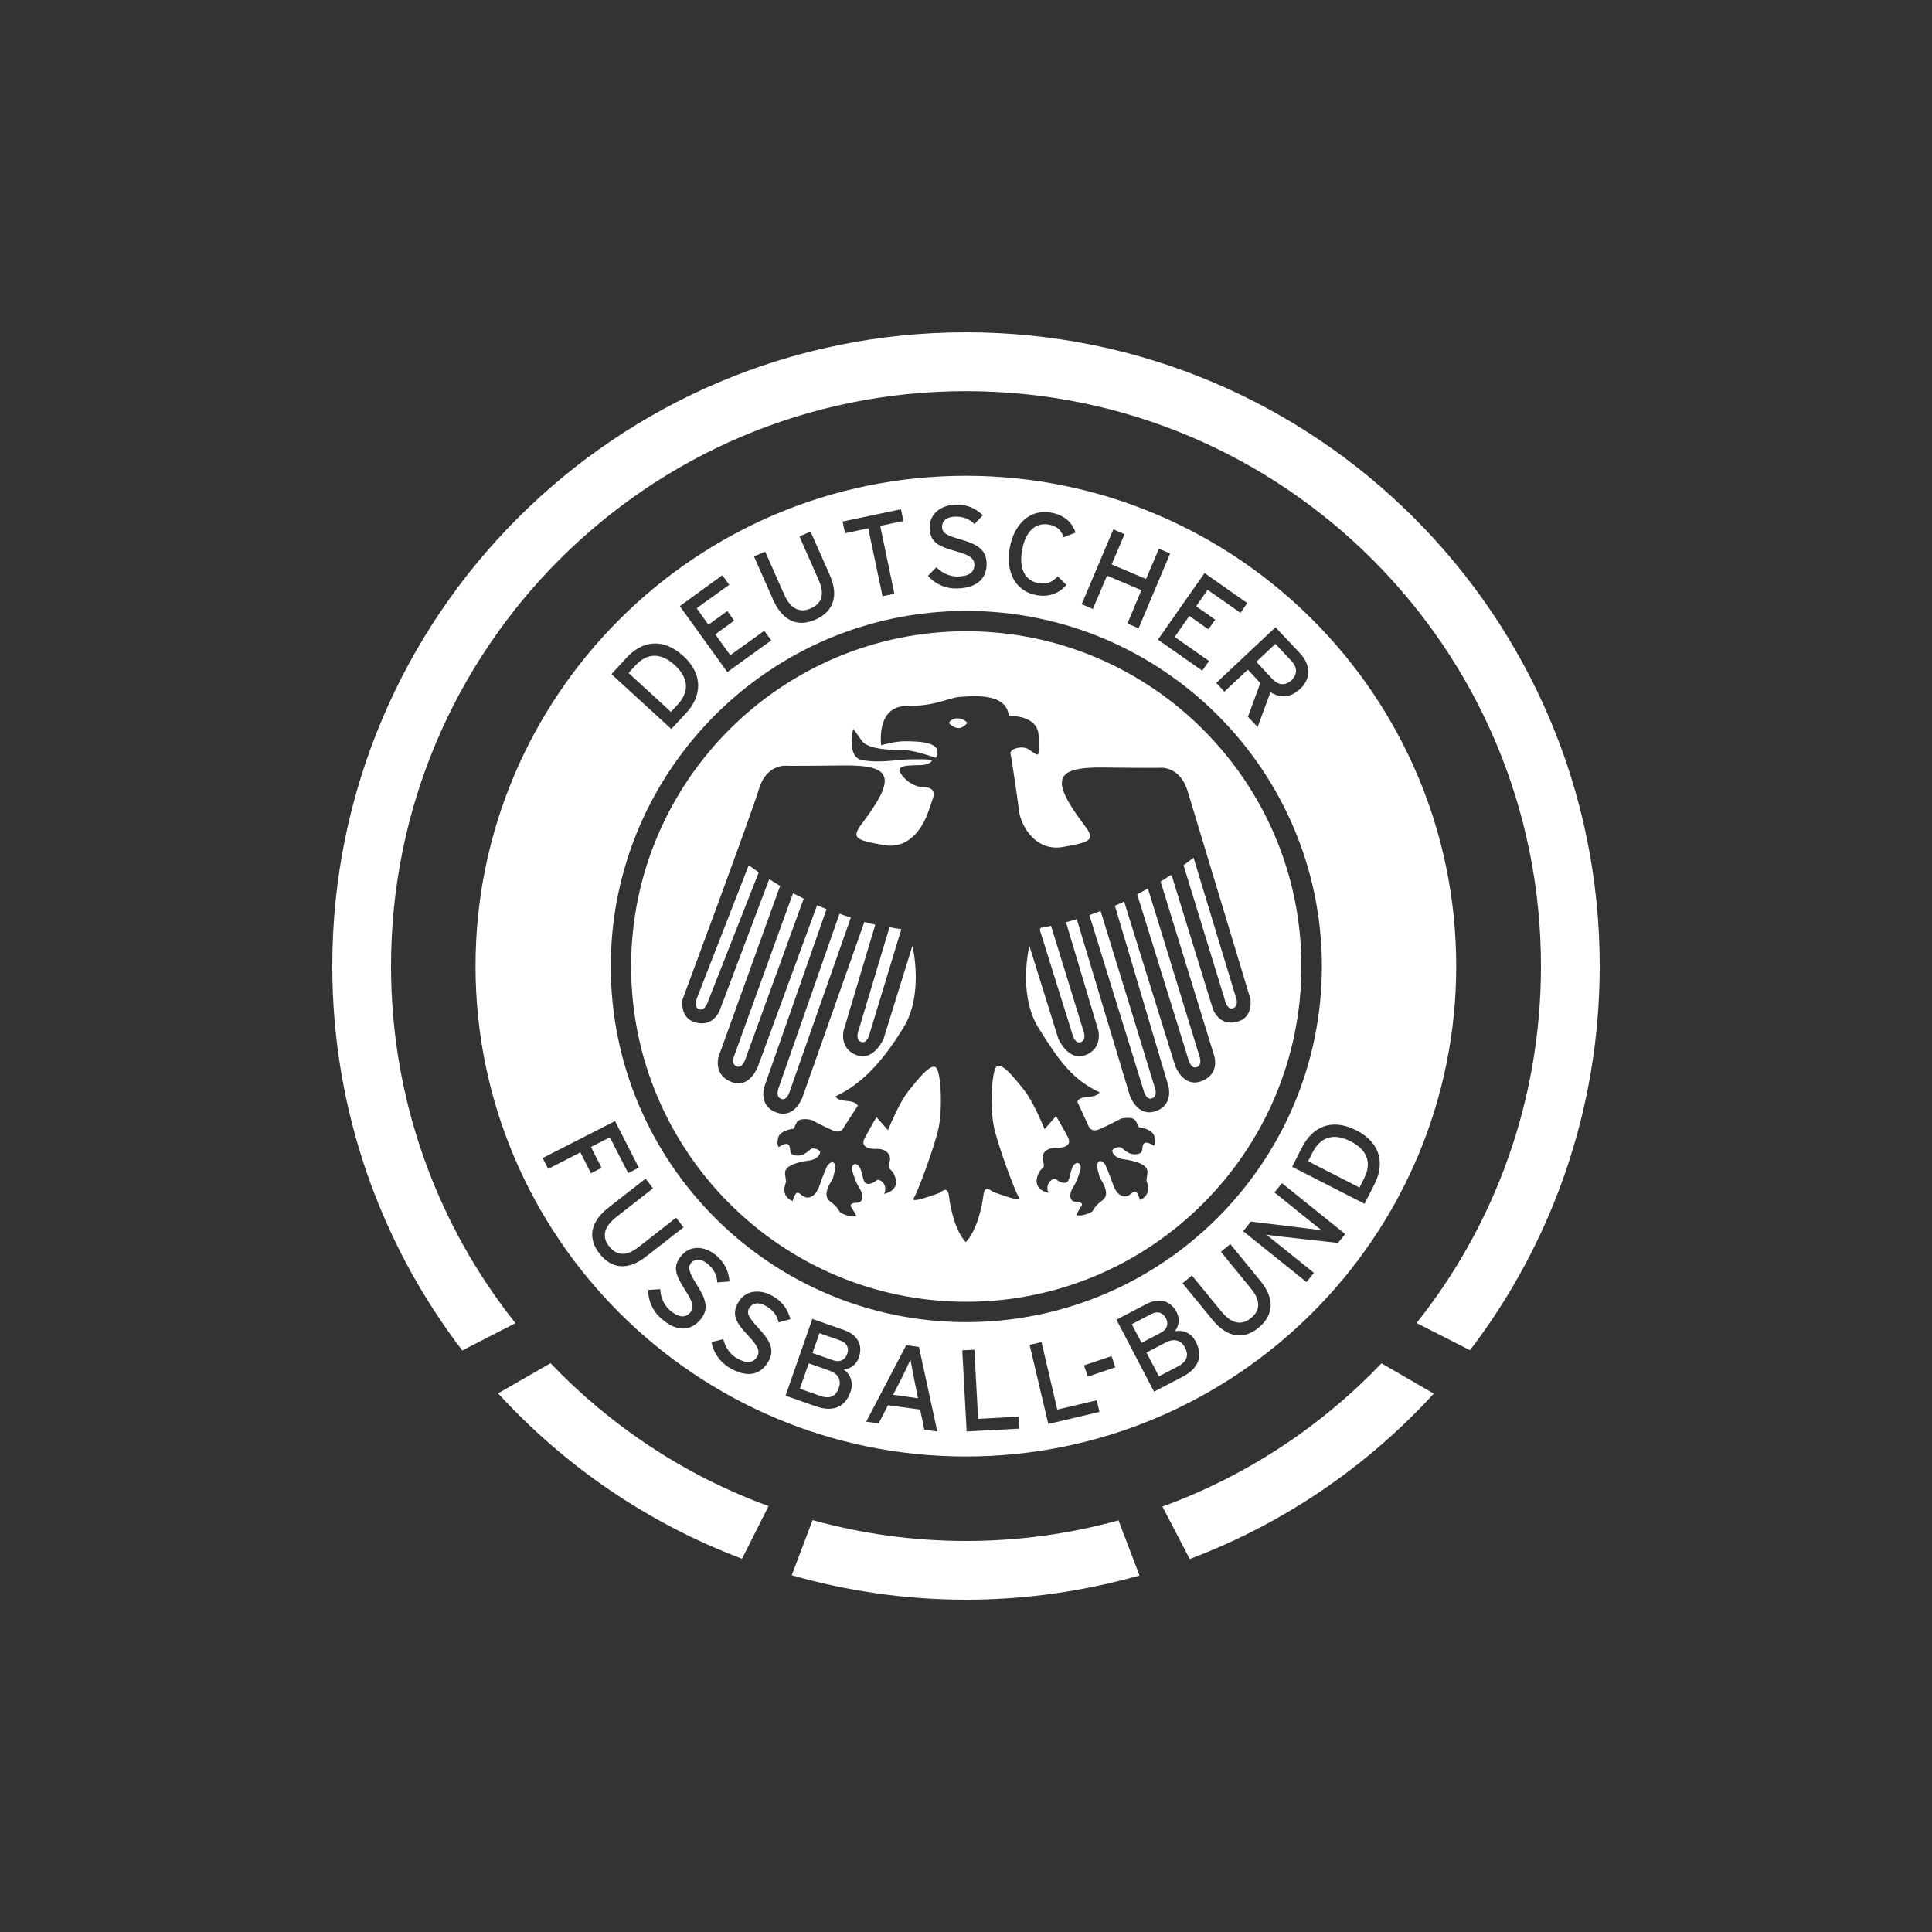<?xml version="1.0" encoding="utf-8"?>
<!-- Generator: Adobe Illustrator 28.2.0, SVG Export Plug-In . SVG Version: 6.00 Build 0)  -->
<svg version="1.1" id="Layer_1" xmlns="http://www.w3.org/2000/svg" xmlns:xlink="http://www.w3.org/1999/xlink" x="0px" y="0px"
	 viewBox="0 0 1500 1500" style="enable-background:new 0 0 1500 1500;" xml:space="preserve">
<rect x="0" y="0" width="1500" height="1500" fill="#333333" stroke="none"/>
<style type="text/css">
	.st0{fill:#FFFFFF;}
</style>
<g>
	<path class="st0" d="M894.5,852.7c4.9-1.9,1.9-8.9,1.9-8.9s-37.3-121.9-41.9-136.5c-2.9,1.1-5.8,2.2-8.7,3.2l42,135.8
		C887.8,846.2,889.6,854.6,894.5,852.7z"/>
	<path class="st0" d="M743.9,565.3c3.9,0.2,7.1-4,7.1-4s-2.2-3.4-7.3-3.6c-5.1-0.2-7.1,3.6-7.1,3.6S740.1,565.1,743.9,565.3z"/>
	<path class="st0" d="M1002.7,528.1c4.8-4.5,4.5-10.1,0.1-14.8l-12.6-13.4l-14.8,13.9l12.6,13.5
		C992.3,531.8,997.7,532.8,1002.7,528.1z"/>
	<path class="st0" d="M957.5,782.7c4.9-1.9,1.9-8.9,1.9-8.9S927.5,668.5,926.7,666c0,0,0-0.1,0-0.1c-2.6,2-5.2,4-7.8,5.9l32,104.3
		C950.8,776.2,952.7,784.6,957.5,782.7z"/>
	<path class="st0" d="M929.2,828.5c4.8-1.9,1.9-8.9,1.9-8.9S894,698.4,891.2,689.8c-2.8,1.6-5.5,3.1-8.3,4.5L922.5,822
		C922.5,822,924.4,830.4,929.2,828.5z"/>
	<path class="st0" d="M832.5,802.6c0,0,1.9,8.3,6.7,6.5c4.8-1.9,1.9-8.9,1.9-8.9s-23.5-76.6-25.1-81.4c-2.8,0.6-5.5,1.1-8.1,1.6
		c-0.9,1.5-0.3,2.5-0.3,2.5L832.5,802.6z"/>
	<path class="st0" d="M905.3,1023.6c-2.2-4.1-6-6.2-11.6-3.3l-15,7.8l7.6,14.5l15-7.9C906.7,1031.9,907.2,1027.2,905.3,1023.6z"/>
	<path class="st0" d="M706.9,1055.5c-1.1,2.6-4.3,9.4-6.5,13.8l-7,13.6l19.3,2.7l-3-15.1C708.8,1065.9,707.3,1058.3,706.9,1055.5z"
		/>
	<path class="st0" d="M1055.5,922l3.5-6.9c6.8-13.3,1.5-22.9-10.4-29c-11.8-6-22.7-4.7-29.5,8.6l-3.5,6.9L1055.5,922z"/>
	<path class="st0" d="M668.5,808.9c4.9,1.9,6.7-6.5,6.7-6.5l24.6-81c-3-0.4-6-0.9-9.2-1.5c-5,16.6-24,80.1-24,80.1
		S663.7,807,668.5,808.9z"/>
	<path class="st0" d="M749.9,1130.8c209.9,0,380.7-170.8,380.7-380.7c0-209.9-170.8-380.7-380.7-380.7
		c-209.9,0-380.7,170.8-380.7,380.7C369.2,960.1,540,1130.8,749.9,1130.8z M540.8,997.1c7,11,10.2,19.1,2.9,27.6
		c-7.4,8.6-17.9,9.8-30.1-0.8c-7-6-10.4-14.2-10.4-22.4l9.4-0.6c0.2,6.2,3,12.5,7.5,16.4c6.7,5.7,11.9,6.2,15.9,1.6
		c3.1-3.7,2-7.9-4-17.2c-7.5-11.7-10.2-18.4-2.8-27c7.1-8.3,18.4-7.3,27.2,0.3c6.5,5.6,9.3,12.2,10,19.9l-9.5,0.8
		c-0.3-5.7-2.5-10.1-7.2-14.2c-5.6-4.8-10.3-4.2-13.1-1C533.9,984,534.7,987.5,540.8,997.1z M588.6,1030.8
		c8.8,9.6,13.5,16.9,7.8,26.6c-5.8,9.8-15.9,12.8-29.8,4.7c-7.9-4.7-12.8-12.1-14.2-20.1l9.2-2.3c1.3,6.1,5.2,11.8,10.4,14.8
		c7.6,4.4,12.8,3.9,15.9-1.3c2.4-4.2,0.5-8.2-7-16.2c-9.5-10.2-13.3-16.3-7.6-26c5.5-9.4,16.8-10.5,26.9-4.6
		c7.4,4.3,11.4,10.3,13.5,17.8l-9.2,2.5c-1.3-5.5-4.2-9.5-9.6-12.6c-6.4-3.8-10.9-2.2-13.1,1.4
		C579.4,1019.1,580.8,1022.5,588.6,1030.8z M666.8,1054c-2.1,6-6.7,8.7-11.7,9.3c4.2,2.9,8.1,9.1,5.2,17.4
		c-4.2,12.1-13.8,15.7-26.8,11.2l-23.6-8.3l20.8-59.6l24.5,8.6C665.5,1036.2,670.3,1044,666.8,1054z M717.6,1110l-3.2-15.6l-25-3.4
		l-7.2,14.1l-9.7-1.3l31.1-59.4l9.9,1.4l14.2,65.6L717.6,1110z M750.5,1111.4l-3.4-63l9.4-0.5l2.9,53.7l31.4-1.7l0.5,9.3
		L750.5,1111.4z M813.9,1105.6l-14.5-61.4l9.2-2.2l12.3,52.4l30.6-7.2l2.1,9L813.9,1105.6z M844.6,1068.8l-3-8.7l21.4-7.2l2.9,8.7
		L844.6,1068.8z M918.2,1068.9l-22.2,11.6l-29.2-55.9l23-12c9.8-5.1,18.7-3.3,23.7,6.1c2.9,5.6,1.7,10.8-1.3,14.9
		c5-1.1,12.2,0.3,16.2,8.1C934.3,1053,930.4,1062.5,918.2,1068.9z M977.1,1030.9c-12.1,9.9-24.8,7.2-35.8-6.3l-23.2-28.3l7.3-6
		l23,28.1c7.6,9.2,15.4,11,22.8,5c7.7-6.3,7.4-14,0.1-22.9l-23.4-28.6l7.3-6l23.3,28.5C989.7,1008,989.2,1020.9,977.1,1030.9z
		 M1038.8,965l-46.6-5.2c-2.8-0.3-7.1-1-9-1.2c1.8,1.5,8.7,6.9,11.4,9.1l25.5,20.5l-5.7,7.2l-49.2-39.5l6-7.5l45,5.5
		c3.1,0.3,8.4,1.2,10.2,1.5c-1.8-1.5-8.9-7-11.6-9.2l-25.3-20.4l5.8-7.2l49.1,39.5L1038.8,965z M1053.1,877.6
		c19.8,10.1,21.6,27,14.1,41.7l-7.8,15.3l-56.2-28.7l7.8-15.3C1018.7,875.6,1033.2,867.5,1053.1,877.6z M1009.3,507.2
		c7.5,8,9.6,18.8,0.1,27.7c-7.4,6.9-15.5,7.3-23,2.5l-10,27l-7.5-7.9l9.6-26.2l-9.7-10.4l-18.2,17.1l-6.3-6.8l46-43.2L1009.3,507.2z
		 M968.4,468.2l-5.3,7.6l-25.5-17.9l-8.9,12.8l14.8,10.4l-5.3,7.5l-14.8-10.4l-11.4,16.3l26.7,18.7l-5.3,7.5l-34.4-24.1l36.2-51.7
		L968.4,468.2z M864.4,411l8.7,3.7l-10,23.5l26.7,11.3l10-23.5l8.7,3.7L884,487.8l-8.7-3.7l10.9-25.9l-26.7-11.3l-11,25.9l-8.7-3.7
		L864.4,411z M784,425.1c3.5-18.8,16.1-30.1,32.1-27.1c10.1,1.9,16.1,7.2,19,15.5l-9.2,3.6c-2.3-5.6-5.1-8.6-11.5-9.8
		c-10.8-2-18.3,5.7-20.8,19.6c-2.6,13.9,1.7,23.8,12.5,25.8c6.5,1.2,11-0.7,15.1-5.2l6.8,6.6c-5.9,6.8-14.1,9.7-23.5,7.9
		C788.3,459,780.5,443.9,784,425.1z M741.9,427.9c-13.4-3.7-19.9-6.9-20.1-18.2c-0.2-10.9,8.9-17.7,20.5-17.9
		c8.6-0.2,15.1,2.9,20.8,8.2l-6.5,6.9c-4.1-4-8.6-5.9-14.8-5.8c-7.4,0.1-10.5,3.8-10.4,8c0.1,4.4,3,6.5,14,9.6
		c12.5,3.6,20.3,7.4,20.6,18.6c0.2,11.4-6.9,19.2-23,19.6c-9.2,0.2-17.2-3.7-22.6-9.8l6.6-6.7c4.3,4.5,10.6,7.3,16.6,7.2
		c8.8-0.2,13-3.3,12.9-9.4C756.3,433.2,752.5,430.8,741.9,427.9z M699.5,395.4l1.9,9.1l-18,3.8l11,52.7l-9.2,1.9l-11.1-52.7l-18,3.8
		l-1.9-9.1L699.5,395.4z M594.1,428.3l14.7,33.2c4.8,10.9,11.9,14.7,20.6,10.9c9.1-4,10.9-11.5,6.2-22.1l-14.9-33.8l8.6-3.8
		l14.9,33.6c7.1,16.2,3.2,28.4-11.2,34.8c-14.3,6.3-25.8,0.3-32.8-15.6l-14.8-33.5L594.1,428.3z M560.8,446.6l5.4,7.4l-25.3,18.2
		L550,485l14.7-10.6l5.3,7.5l-14.7,10.6l11.7,16.2l26.4-19l5.4,7.5l-34.1,24.6l-36.9-51.2L560.8,446.6z M486.4,510.7
		c11.5-12.5,27.6-16.4,44.1-1.4c16.4,15,13.6,31.8,2.5,44L521.2,566l-46.5-42.6L486.4,510.7z M750.2,474.3
		c152.2,0,276.1,123.8,276.1,276c0,152.3-123.9,276.2-276.1,276.2c-152.2,0-276-123.9-276-276.2C474.2,598.1,598,474.3,750.2,474.3z
		 M450.6,894.7l-25,12.8l-4.3-8.4l56.2-28.7l18.5,36.2l-8.3,4.2L473.5,883l-14.7,7.5l8.3,16.2l-8.3,4.2L450.6,894.7z M465.4,973.2
		c-9.6-12.3-6.7-24.9,7-35.6l28.8-22.5l5.8,7.5l-28.6,22.4c-9.4,7.3-11.4,15.2-5.5,22.6c6.1,7.8,13.8,7.7,22.9,0.6l29.1-22.8
		l5.8,7.5l-29,22.6C487.9,986.4,475,985.6,465.4,973.2z"/>
	<path class="st0" d="M652.2,1040.7l-16-5.6l-5.4,15.4l16,5.6c5.9,2,9.5-0.8,10.9-4.7C659.3,1047,658.1,1042.8,652.2,1040.7z"/>
	<path class="st0" d="M905.3,1042.2l-15.2,7.9l9.7,18.5l14.9-7.8c7.4-3.9,8.2-9.1,5.3-14.6C917.1,1040.6,911.7,1038.9,905.3,1042.2z
		"/>
	<path class="st0" d="M606.3,853.1c4.8,2.1,7-6.2,7-6.2l47.3-134.5c-2.9-0.9-5.8-1.9-8.8-3c-7.2,20.6-47.1,134.7-47.1,134.7
		S601.6,851.1,606.3,853.1z"/>
	<path class="st0" d="M541.3,774.4c0,0-3.5,6.8,1.2,9c4.7,2.3,7.2-5.9,7.2-5.9l39.4-100.2c-2.6-1.8-5.2-3.6-7.8-5.5
		C577.7,680.9,541.3,774.4,541.3,774.4z"/>
	<path class="st0" d="M750.2,1010.7c143.5,0,260.2-116.8,260.2-260.4c0-143.4-116.8-260.2-260.2-260.2
		C606.7,490.1,490,606.9,490,750.3C490,893.9,606.7,1010.7,750.2,1010.7z M558,820.1l47.7-132.3c-2.8-1.7-5.6-3.4-8.5-5.2L559,783.9
		c0,0-4.9,14.6-20,9.6c-11.5-3.8-9.1-17.5-9.1-17.5s52.6-141.3,59.4-163.6c5.8-19.1,20.8-17.9,20.8-17.9s4.9,0.3,44.5-0.2
		c38.2-0.4,41.8,9.1,14.7,45c-8.6,11.3-5.2,13,16.8,16.8c22.1,3.9,31.8-17.5,34.9-26.6l2.7-7.9c4.9-11.9-6.3-10.1-10.3-10.9
		c-4-0.8-10.7-4.4-14.5-10.9c-3.9-6.5,10.5-5.4,16.8-5.8c6.3-0.4,9.7-3.9,6.5-4.2c-3.2-0.4-15.2-0.4-21.2,0c-6,0.4-19,2.6-31.5,0.4
		c-12.5-2.2-7.1-24.4-7.1-24.4s1.8,2.2,6.7,9.3c4.8,7.1,24.2,7.2,32.3,7.2c8.1,0,25.3,6.1,25.3,6.1c6.5-13.1-15-12.7-23.2-12.9
		c-8.4-0.2-19.4,3.1-19.4,3.1s-4.1-30.4,19.5-30.4c23.7,0,32.6-6.5,41.5-7.1c8.9-0.6,36.6-3.8,38.1,14.8c0,0,23.2-1.4,23.2,16.1
		c0,17.5,1.3,15.6-7.9,9.7c-5-3.2-15.3-0.2-13.9,3.8c0.6,1.7,5.5,35.4,6.7,44.9c1.3,9.5,11.8,31,33.9,27.2
		c22.1-3.9,25.4-5.5,16.8-16.8c-27.1-35.8-23.4-45.3,14.7-44.9c39.5,0.5,44.5,0.2,44.5,0.2s14.9-1.2,20.8,17.9
		c6.8,22.3,48.8,161.5,48.8,161.5s2.4,13.7-9.1,17.4c-15.1,5-20-9.5-20-9.5l-31.6-102.4c0,0-0.2-0.9-1-1.7c-2.7,1.8-5.3,3.5-8,5.2
		c0,0,0,0,0,0l41.6,135.2c0,0,4.9,14.6-10.5,19.9c-13.8,4.8-19.9-12.4-19.9-12.4l-39.5-127.1c0,0,0-0.1,0-0.1
		c-2.4,1.1-4.8,2.2-7.2,3.2L907.1,843c0,0,4.4,14.9-9.8,19.7c-14.3,4.9-20.1-12.1-20.1-12.1l-41.2-137c-2.8,0.9-5.6,1.7-8.3,2.4
		c0,0.2,0,0.2,0,0.2l24.9,83.5c0,0,4,14-9.7,19.4c-13.7,5.4-21.3-12.9-21.3-12.9l-22.4-71.9c0,0-9.2,37.5,7,63.6
		c16.2,26.1,26.7,40.4,47.4,50.1c0,0-0.6,3-8.1,3.5c-7.5,0.5-8.1,2.4-9.1,3.8l8.6,18.6c0,0,1.6,5.9,8.9,2.7
		c7.3-3.2,16.5-8.1,16.5-8.1s9.4-2.4,11.6,2.1c2.2,4.6,2.2,4.6,2.2,4.6s10.8,1.1,12.1,7.3c1.3,6.2-0.6,7-0.6,7s-4.9-3.4-7-2.1
		c-2.9,1.7-0.5,6.9-3.9,8.1c-6,2.2-10.4-1.2-13.6-4.1c-2.1-1.9-7.3,0.2-7.6,1.9c-0.2,1.6,2.2,5.9,8.4,6.7
		c6.2,0.8,19.6,3.2,18.9,10.3c-0.7,5.9-0.8,6.5-0.8,6.5c0.1,0.1,5,10.8-5.1,14.8c0,0-1.6-6.5-3.8-6.5c-2.2,0-4,3.8-7.8,3.8
		c-3.7,0-7.3-3.2-9.4-9.7c-2.2-6.5-5.9-15.1-5.9-15.1s-2.7-3.2-4.3-2.7c-1.6,0.6-2.4,3.5-1.9,5.4c0.5,1.9,1.6,6.2,1.9,7.3
		c0.2,1.1,9.4,12.4,2.2,17.8c-7.3,5.4-6.5,7.5-8.3,8.9c-1.9,1.3-9.4,4.1-12.1,2.4c0,0,3.2-5.9,4.1-7c0.8-1.1,0.5-3.2-4.6-3.2
		c-5.1,0-5.1-6.5-1.9-11.3c3.2-4.9,4.3-9.5,5.4-12.7c2.1-6.4-3.6-8.7-6.2-2.2c-2.5,6.2-1.5,12.3-7,11.5c-4.1-0.6-5.1-3.4-7-3.1
		c-1.9,0.3-7.2,4-4.4,10.9c0,0-12.6-2-8.3-13.6c2.8-7.6,6.3-3.9,4-11.3c-1.8-5.9,3.5-10.2,9.7-10c5.8,0.2,13.3-1.3,9.7-8.3
		c-3.9-7.5-9.2-16.4-9.2-16.4l-8.9,10.2c0,0-8.4-21-15.9-30.4c-7.5-9.4-16.7-21-21-18.6c-4.3,2.4-5.7,32.9-2.2,48.2
		c3.5,15.3,16.1,49,19.1,53.6c3,4.6-16.7-3-19.1-3.8c-2.4-0.8-7.3-6.7-8.4,2.4c-1.1,9.2-5.1,27.2-13.5,36.1l-0.2,0.2
		c-8.3-8.9-11.9-26.4-13-35.5c-1.1-9.2-5.9-3.2-8.3-2.4c-2.4,0.8-22.1,8.3-19.1,3.8c3-4.6,15.6-38.3,19.1-53.6
		c3.5-15.3,2.2-45.8-2.2-48.2c-4.3-2.4-13.5,9.2-21,18.6c-7.5,9.4-15.9,30.4-15.9,30.4l-8.9-10.2c0,0-5.3,9-9.2,16.4
		c-3.7,7,3.9,8.6,9.7,8.3c6.2-0.2,11.5,4.1,9.7,10c-2.3,7.5,1.2,3.7,4.1,11.3c4.3,11.5-8.3,13.6-8.3,13.6c2.9-6.9-2.5-10.6-4.4-10.9
		c-1.9-0.2-2.9,2.5-7,3.1c-5.5,0.9-4.5-5.2-7-11.5c-2.6-6.5-8.3-4.2-6.2,2.2c1.1,3.1,2.2,7.8,5.4,12.7c3.2,4.9,3.2,11.3-1.9,11.3
		c-5.1,0-5.4,2.1-4.6,3.2c0.8,1.1,4.1,7,4.1,7c-2.7,1.6-10.2-1.1-12.1-2.4c-1.9-1.3-1.1-3.5-8.3-8.8c-7.3-5.4,1.9-16.8,2.1-17.8
		c0.3-1.1,1.4-5.4,1.9-7.3c0.5-1.9-0.3-4.8-1.9-5.4c-1.6-0.5-4.3,2.7-4.3,2.7s-3.8,8.6-5.9,15.1c-2.2,6.5-5.7,9.7-9.4,9.7
		c-3.8,0-5.7-3.8-7.8-3.8c-2.1,0-3.8,6.5-3.8,6.5c-10.2-4-5.2-14.7-5.1-14.8c0,0-0.1-0.5-0.8-6.5c-0.8-7,12.7-9.4,18.9-10.2
		c6.2-0.8,8.6-5.1,8.3-6.7c-0.2-1.6-5.4-3.8-7.5-1.9c-3.2,2.9-7.6,6.3-13.6,4.1c-3.4-1.2-1-6.4-3.9-8.1c-2.1-1.3-7,2.1-7,2.1
		s-1.9-0.8-0.6-7c1.4-6.2,12.1-7.2,12.1-7.2s0,0,2.2-4.6c2.2-4.6,11.6-2.2,11.6-2.2s9.1,4.9,16.4,8.1c7.3,3.2,8.9-2.7,8.9-2.7
		l10.7-16.4c-1.1-1.3-1.6-3.2-9.2-3.8c-7.5-0.5-8.1-3.5-8.1-3.5c20.7-9.7,36.6-27.1,52.7-53.3c16.2-26.1,7-63.6,7-63.6l-22.3,71.9
		c0,0-7.5,18.3-21.3,12.9c-13.7-5.4-9.7-19.4-9.7-19.4l24.4-81.5c0,0,0-0.1,0-0.3c-2.8-0.6-5.6-1.3-8.4-2.1l-48,135.9
		c0,0-5.8,17-20,12.1c-14.3-4.8-9.8-19.7-9.8-19.7l48.4-138.2c-2.4-1-4.8-2-7.3-3.1l-45.9,125.1c0,0-6.2,17.2-19.9,12.4
		C553.1,834.7,558,820.1,558,820.1z"/>
	<path class="st0" d="M644.1,1064.2l-16.2-5.7l-6.9,19.7l15.9,5.6c7.9,2.8,12.2-0.2,14.3-6.1
		C653.4,1071.7,650.9,1066.6,644.1,1064.2z"/>
	<path class="st0" d="M571.8,827.9c4.7,2.1,7.1-6.1,7.1-6.1L624,697.7c-2.7-1.3-5.5-2.8-8.3-4.2c-6.3,17.2-45.4,125.5-45.4,125.5
		S567,825.8,571.8,827.9z"/>
	<path class="st0" d="M523.9,516.4c-9.8-8.9-20.6-10.6-30.7,0.4l-5.2,5.7l32.9,30.2l5.3-5.7C536.2,536.1,533.7,525.4,523.9,516.4z"
		/>
	<path class="st0" d="M750,258c-271.8,0-492,220.3-492,492c0,112.3,37.6,215.7,100.9,298.5l41.3-21.2
		c-60.5-76.1-96.6-172.5-96.6-277.2c0-246.5,199.8-446.4,446.4-446.4c246.5,0,446.4,199.9,446.4,446.4
		c0,104.8-36.1,201.1-96.6,277.1l41.5,21.1C1204.5,965.5,1242,862.1,1242,750C1242,478.3,1021.7,258,750,258z"/>
	<path class="st0" d="M427.4,1058.4l-40.7,23.4c51.7,56.5,116.4,100.9,189.4,128.4l20.6-40.9
		C531.9,1145.7,474.2,1107.3,427.4,1058.4z"/>
	<path class="st0" d="M902.5,1169.7l21.2,40.7c73-27.5,137.8-71.9,189.5-128.4l-40.6-23.5C1025.6,1107.6,967.6,1146,902.5,1169.7z"
		/>
	<path class="st0" d="M750,1196.4c-41.3,0-81.2-5.7-119.1-16.2l-16.2,42.8c43,12.3,88.4,19,135.3,19c46.7,0,91.9-6.7,134.7-18.8
		l-16.3-42.8C830.7,1190.8,791,1196.4,750,1196.4z"/>
</g>
</svg>
